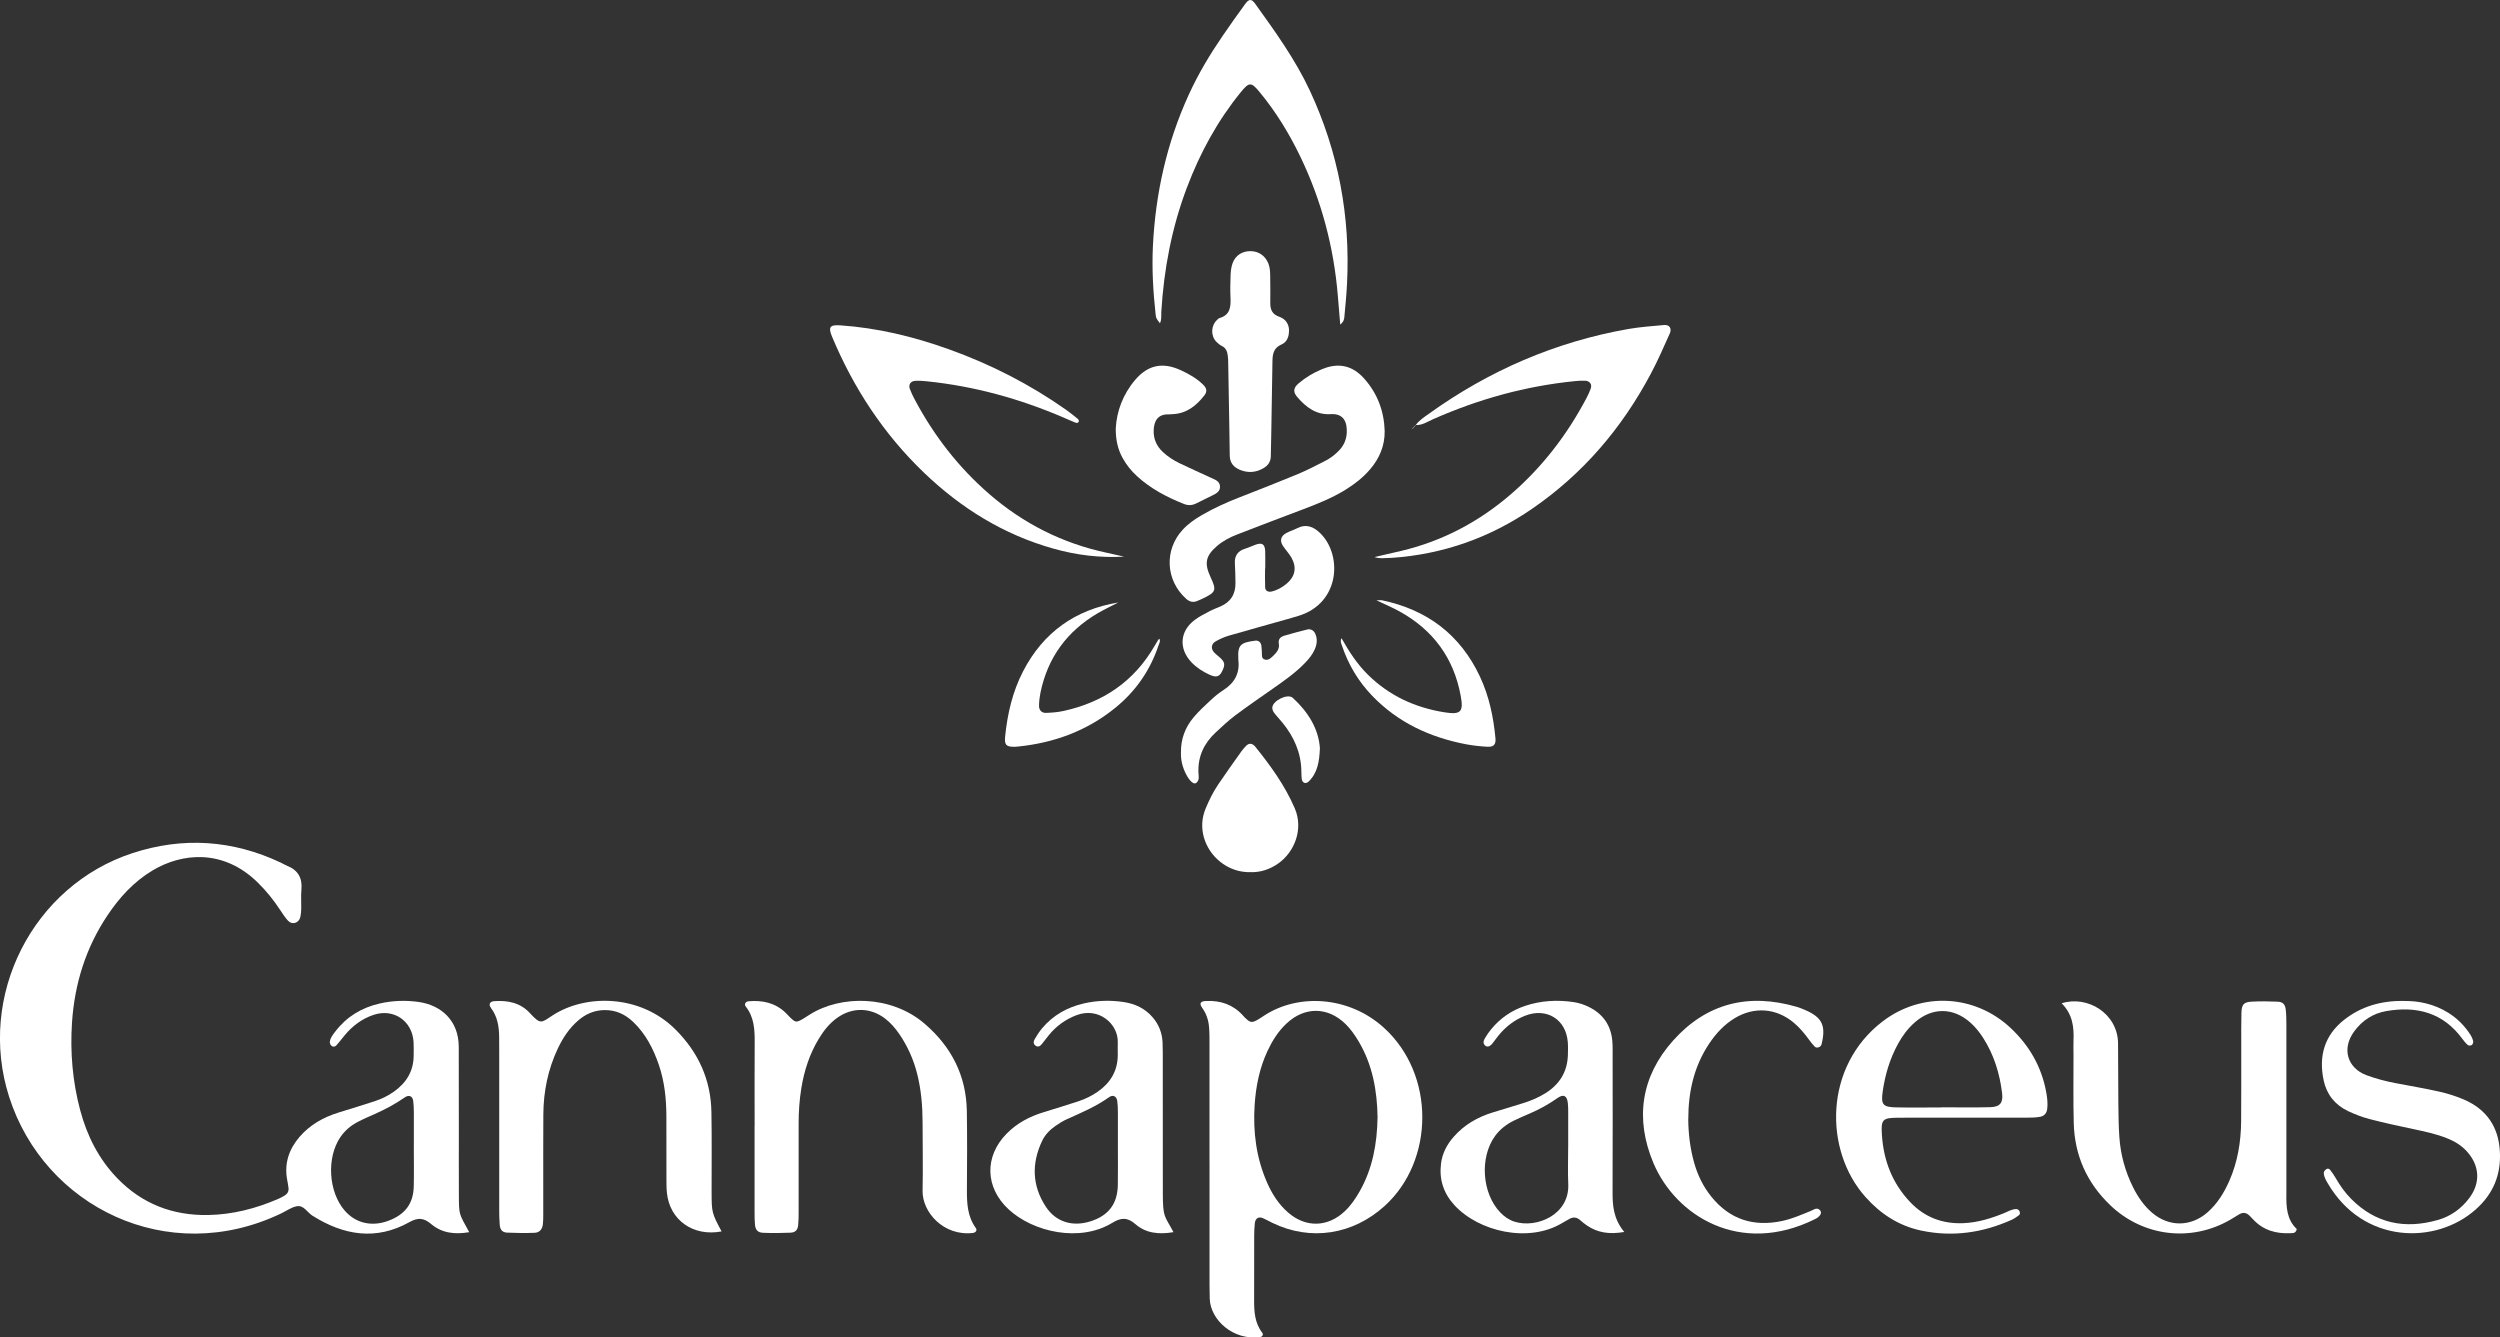 <?xml version="1.0" encoding="UTF-8"?><svg id="Layer_1" xmlns="http://www.w3.org/2000/svg" viewBox="0 0 828.32 443.15"><rect x="0" y="0" width="828.32" height="443.15" fill="#333333" stroke="none"/><defs><style>.cls-1{fill:#fff;}</style></defs><path class="cls-1" d="m155.5,408.25c-4.89.85-9.12.27-12.6-2.66-2.45-2.07-4.36-2.28-7.24-.67-11.1,6.2-21.81,4.39-32.17-2.15-1.71-1.08-2.84-3.52-5.13-3.11-1.82.32-3.47,1.55-5.2,2.38-37.65,18.04-78.51-2.29-90.13-38.61-10.72-33.5,7.83-69.98,40.91-80.78,16.67-5.44,33.11-4.36,49.05,3.14.72.34,1.4.78,2.14,1.07,3.6,1.43,5.1,4.04,4.74,7.9-.19,2.06-.02,4.16-.06,6.24-.02.95-.09,1.93-.3,2.85-.47,2-2.68,2.69-4.06,1.23-.98-1.04-1.76-2.27-2.55-3.47-2.2-3.36-4.69-6.46-7.57-9.27-11.41-11.15-25.07-9.77-34.82-3.91-6.16,3.7-10.89,8.87-14.85,14.78-7.22,10.76-10.94,22.71-11.8,35.57-.65,9.8.17,19.51,2.7,29.02,2.26,8.48,6.09,16.13,12.24,22.52,8.26,8.57,18.42,12.46,30.2,12.25,8.1-.15,15.82-2.15,23.23-5.36.73-.32,1.44-.69,2.12-1.11.88-.54,1.35-1.38,1.25-2.41-.09-.95-.29-1.9-.46-2.84-.99-5.43.62-10.13,4.15-14.22,3.45-3.98,7.88-6.46,12.87-8.01,3.97-1.23,7.95-2.44,11.9-3.73,2.29-.74,4.45-1.78,6.43-3.18,4.19-2.96,6.59-6.88,6.57-12.13,0-1.44.06-2.88-.03-4.32-.41-6.98-6.57-11.22-13.19-9.03-3.9,1.29-7.07,3.68-9.67,6.83-.91,1.11-1.77,2.26-2.74,3.32-.47.52-1.2.55-1.7.02-.29-.3-.5-.86-.44-1.26.18-1.31,1.02-2.33,1.79-3.34,3.74-4.92,8.71-7.93,14.69-9.3,4.25-.98,8.57-1.13,12.88-.53,7.48,1.04,13.35,6.12,13.35,14.94,0,9.6.02,19.2.03,28.79,0,6.72-.03,13.44.01,20.16.04,6.87-.02,6.05,3.43,12.41Zm-18.4-28.14h.02c0-3.84.02-7.68,0-11.51,0-1.28-.05-2.56-.21-3.82-.2-1.6-1.39-2.15-2.76-1.2-3.17,2.19-6.54,4-10.06,5.56-1.9.84-3.81,1.66-5.65,2.63-2.29,1.21-4.23,2.87-5.69,5.03-4.6,6.8-3.93,18.06,1.44,24.28,3.61,4.18,8.91,5.45,14.4,3.43,5.61-2.06,8.37-5.69,8.5-11.44.1-4.32.02-8.63.02-12.95Z"/><path class="cls-1" d="m400.74,385.24c0-13.27,0-26.53,0-39.8,0-1.76,0-3.52-.16-5.27-.2-2.26-.9-4.34-2.25-6.23-1.08-1.51-.61-2.2,1.3-2.29,4.72-.2,8.83,1.15,12.09,4.7.22.24.42.48.65.71,1.91,1.87,2.39,1.95,4.54.69.69-.4,1.34-.87,2.01-1.3,11.37-7.39,28.04-6.37,39.52,3.99,17.23,15.56,16.8,44.13.4,59.07-10.49,9.56-24.56,11.86-37.35,5.62-1.01-.49-1.98-1.05-3-1.5-1.43-.63-2.51-.04-2.72,1.58-.18,1.42-.21,2.87-.22,4.3-.02,7.03.01,14.07-.02,21.1-.02,3.88.16,7.68,2.68,10.95.46.59.1,1.32-.64,1.43-8.97,1.29-16.54-5.72-16.75-12.68-.05-1.6-.07-3.2-.07-4.79,0-13.43,0-26.85,0-40.28h0Zm55.69-14.96c-.14-8.86-1.64-17.42-6.26-25.21-1.23-2.07-2.58-4.03-4.3-5.73-5.91-5.82-13.6-5.89-19.65-.19-2.72,2.56-4.66,5.65-6.23,9-2.68,5.72-3.9,11.81-4.3,18.06-.56,8.89.55,17.53,4.18,25.74,1.63,3.69,3.78,7.03,6.83,9.72,5.89,5.19,13.27,5.01,18.96-.44,1.98-1.89,3.49-4.14,4.84-6.51,4.3-7.57,5.77-15.82,5.92-24.44Z"/><path class="cls-1" d="m683.07,332.42c8.6-2.73,18.6,3.4,18.7,13.27.07,6.71.03,13.43.1,20.14.04,3.67.08,7.36.34,11.02.41,5.8,1.94,11.33,4.54,16.54,1.58,3.17,3.56,6.07,6.27,8.4,5.56,4.77,12.81,4.75,18.34-.06,3.32-2.9,5.56-6.57,7.31-10.56,2.73-6.25,3.82-12.85,3.88-19.62.07-8.31.03-16.62.04-24.94,0-3.68-.04-7.35.06-11.03.07-2.74.74-3.55,3.31-3.7,2.86-.17,5.75-.11,8.62,0,1.8.07,2.55.84,2.76,2.69.19,1.74.19,3.51.2,5.26.01,16.94,0,33.89,0,50.83,0,1.6.03,3.2,0,4.8-.09,4.39.12,8.68,3.45,11.75-.35,1.49-1.27,1.33-2.02,1.37-4.86.26-9.18-.97-12.57-4.69-.32-.35-.67-.68-1-1.03-1.01-1.07-2.17-1.29-3.45-.55-.97.56-1.9,1.17-2.87,1.74-12.98,7.61-28.97,5.7-39.86-4.7-7.8-7.44-11.86-16.57-12.13-27.29-.19-7.51-.07-15.02-.08-22.54,0-1.6-.06-3.2,0-4.79.19-4.43-.28-8.65-3.93-12.32Z"/><path class="cls-1" d="m239.05,408.01c-9.41,1.78-17.15-3.79-18.08-12.75-.17-1.59-.15-3.19-.16-4.79-.02-6.88,0-13.75-.02-20.63-.02-5.79-.61-11.5-2.49-17.01-1.83-5.35-4.37-10.3-8.54-14.26-2.66-2.53-5.75-3.95-9.49-3.9-3.37.04-6.22,1.3-8.72,3.46-2.96,2.55-5.06,5.75-6.72,9.25-3.27,6.91-4.76,14.23-4.81,21.84-.06,7.68-.02,15.35-.03,23.03,0,3.36,0,6.72,0,10.07,0,1.12,0,2.24-.13,3.35-.2,1.65-1.12,2.73-2.76,2.79-3.03.12-6.07.09-9.1-.06-1.54-.07-2.27-.92-2.42-2.48-.16-1.75-.18-3.51-.18-5.27-.01-17.43,0-34.86,0-52.29,0-1.6,0-3.2-.02-4.8-.03-3.42-.56-6.71-2.67-9.53-1.07-1.43-.18-2.22.97-2.31,4.5-.34,8.73.5,11.87,3.93,3.61,3.94,3.79,3.22,7.5.8,10.96-7.15,29.01-7.04,40.71,4.61,7.63,7.6,11.76,16.66,11.95,27.4.16,8.79.05,17.59.06,26.38.02,6.9.06,7.07,3.3,13.16Z"/><path class="cls-1" d="m250.03,373.11c0-9.28-.05-18.55.02-27.83.03-4.23-.2-8.32-2.99-11.83-.56-.71-.01-1.62.94-1.7,4.66-.4,8.92.5,12.39,3.9.46.45.87.94,1.33,1.38,1.9,1.84,2.09,1.86,4.53.42.69-.41,1.35-.85,2.03-1.28,10.33-6.54,27.04-6.51,38.14,3.07,8.83,7.62,13.73,17.16,13.92,28.89.14,8.64.09,17.27.03,25.91-.03,4.53.13,8.97,2.95,12.84.54.74-.02,1.53-1.01,1.64-9.71,1.09-16.78-6.91-16.63-14.03.15-7.51.01-15.03,0-22.55-.01-5.46-.46-10.86-1.8-16.17-1.19-4.7-3.12-9.06-5.85-13.07-1.36-1.99-2.91-3.82-4.85-5.28-4.8-3.62-10.7-3.73-15.64-.29-2.68,1.87-4.65,4.37-6.31,7.14-3.01,5-4.77,10.46-5.71,16.19-.65,3.95-.92,7.94-.91,11.95.03,9.76.01,19.51,0,29.27,0,1.44-.01,2.88-.16,4.31-.15,1.5-.91,2.36-2.48,2.43-3.03.14-6.07.17-9.1.04-1.82-.08-2.57-.94-2.73-2.72-.13-1.43-.12-2.88-.13-4.31,0-9.44,0-18.87,0-28.31Z"/><path class="cls-1" d="m444.06,107.56c-.3-3.58-.55-6.59-.8-9.6-1.34-16.11-5.41-31.49-12.42-46.06-3.69-7.66-8.1-14.89-13.54-21.45-2.74-3.31-3.41-3.32-6.18.08-7.75,9.51-13.53,20.16-17.86,31.61-5.03,13.28-7.63,27.06-8.49,41.19-.08,1.26.17,2.56-.46,3.77-1.24-1.66-1.28-1.65-1.43-3.03-.82-7.48-1.25-14.99-.89-22.51.85-17.43,4.58-34.19,11.85-50.12,3.13-6.87,6.98-13.31,11.23-19.52,2.44-3.56,4.93-7.09,7.48-10.58,1.28-1.76,2.12-1.78,3.34-.08,6.62,9.23,13.28,18.43,18.11,28.79,9.44,20.27,13.43,41.59,12.31,63.89-.18,3.67-.54,7.33-.88,10.99-.07.75-.12,1.58-1.38,2.63Z"/><path class="cls-1" d="m388.77,408.25c-4.89.84-9.16.32-12.57-2.66-2.69-2.35-4.82-2.17-7.65-.44-10.74,6.57-26.19,3.11-34.38-4.47-7.78-7.21-8.08-17.48-.66-25.05,3.45-3.52,7.65-5.72,12.32-7.14,3.82-1.17,7.64-2.35,11.44-3.59,2.29-.75,4.44-1.8,6.43-3.18,4.21-2.94,6.61-6.87,6.65-12.1.01-1.44-.05-2.88,0-4.32.17-5.99-6.25-11.73-13.63-8.96-3.68,1.38-6.75,3.62-9.23,6.66-.81.99-1.55,2.04-2.37,3.02-.55.66-1.28,1.02-2.07.4-.79-.61-.61-1.48-.2-2.16.73-1.23,1.51-2.46,2.43-3.56,3.63-4.32,8.3-6.95,13.76-8.22,4.42-1.02,8.89-1.14,13.35-.46,3.74.57,7.03,2.13,9.54,5.07,2.05,2.4,3.13,5.19,3.26,8.33.09,2.24.07,4.48.07,6.72,0,14.4-.02,28.8.02,43.19.02,8.27.56,7.3,3.52,12.91Zm-18.4-28.07h.02c0-3.84.02-7.67,0-11.51,0-1.28-.04-2.56-.2-3.82-.2-1.62-1.4-2.26-2.73-1.31-4.34,3.09-9.19,5.14-14,7.3-1.3.58-2.53,1.37-3.71,2.18-1.86,1.29-3.46,2.88-4.44,4.94-3.57,7.5-3.37,14.9,1.22,21.88,3.35,5.08,8.84,6.7,14.79,4.82,5.96-1.89,8.93-5.76,9.05-12.01.08-4.15.02-8.31.02-12.47Z"/><path class="cls-1" d="m538.14,408.19c-4.98.85-8.78.24-12.26-2.1-.79-.53-1.56-1.13-2.26-1.77-1.26-1.15-2.54-1.16-3.93-.29-.68.42-1.4.78-2.08,1.19-11.22,6.74-27.75,2.81-35.74-5.94-3.57-3.91-5.06-8.43-4.43-13.67.41-3.46,1.96-6.39,4.23-8.98,3.48-3.96,7.87-6.48,12.86-8.03,3.51-1.09,7.05-2.1,10.55-3.23,2.44-.78,4.79-1.8,6.98-3.17,4.68-2.93,7.27-7.09,7.43-12.67.04-1.44.08-2.89-.04-4.32-.62-7.52-7.07-11.46-14.15-8.67-3.5,1.38-6.39,3.61-8.77,6.51-.71.86-1.33,1.8-2.04,2.67-.87,1.07-1.76,1.31-2.41.71-.94-.86-.45-1.78.02-2.6.56-.96,1.21-1.89,1.92-2.75,3-3.69,6.79-6.3,11.3-7.81,5.26-1.76,10.67-2.05,16.12-1.24,1.71.26,3.44.83,5,1.6,4.65,2.29,7.33,6.07,7.77,11.29.15,1.75.1,3.52.1,5.28,0,14.88.06,29.75-.02,44.63-.02,4.56.26,8.96,3.87,13.35Zm-18.56-28.35h.01c0-3.67,0-7.34,0-11,0-1.12,0-2.24-.12-3.34-.28-2.5-1.44-3.09-3.47-1.66-2.88,2.03-5.94,3.72-9.18,5.11-1.76.76-3.52,1.5-5.24,2.35-2.46,1.21-4.61,2.86-6.23,5.1-5.16,7.1-4.34,18.99,1.73,25.31,1.35,1.41,2.9,2.5,4.77,3.08,7.2,2.25,18.23-2.23,17.76-12.51-.19-4.14-.03-8.29-.03-12.44Z"/><path class="cls-1" d="m650.48,370.32c-7.19,0-14.38-.04-21.57.01-5.25.04-5.74.56-5.37,5.88.58,8.4,3.46,15.86,9.33,22.05,4.81,5.08,10.73,7.3,17.67,7.01,4.7-.2,9.11-1.55,13.43-3.31,1.32-.54,2.56-1.34,4.05-1.36.53,0,.9.3,1.11.75.22.47.18.99-.23,1.3-.76.56-1.54,1.14-2.4,1.52-9.61,4.3-19.57,5.75-29.94,3.56-7.46-1.58-13.52-5.54-18.54-11.2-13.72-15.45-13.72-43.17,5.68-58.06,12.99-9.97,30.7-9,42.58,2.23,6.12,5.78,10.1,12.71,11.66,21.01.35,1.89.6,3.78.36,5.72-.18,1.47-1.05,2.37-2.41,2.61-1.41.24-2.86.27-4.29.27-7.03.02-14.06.01-21.09.01h0Zm-7.36-3.39s0-.03,0-.05c5.43,0,10.87.11,16.3-.04,3.23-.09,4.32-1.45,3.94-4.6-.8-6.58-2.71-12.81-6.33-18.43-1.22-1.89-2.62-3.63-4.32-5.11-5.64-4.94-12.56-4.95-18.24,0-2.31,2.02-4.12,4.45-5.59,7.13-2.73,4.97-4.31,10.31-5.1,15.89-.6,4.29.08,5.1,4.48,5.19,4.95.1,9.91.02,14.86.02Z"/><path class="cls-1" d="m469.05,140.89c1.12-1.61,2.77-2.64,4.32-3.76,19.92-14.3,41.88-23.84,66.06-28.11,3.93-.69,7.93-.96,11.91-1.33,1.76-.17,2.67,1.11,1.9,2.82-2.03,4.52-4.01,9.07-6.34,13.44-9.55,17.94-22.4,33.02-39.21,44.58-14.01,9.64-29.51,15.12-46.5,16.3-.96.07-1.92.09-2.87.11-.96.02-1.91,0-2.92-.37,2.99-.69,5.99-1.36,8.98-2.07,13.65-3.25,25.69-9.66,36.27-18.79,10.4-8.98,18.63-19.73,25.03-31.88.52-.99.99-2.01,1.37-3.06.5-1.41-.27-2.54-1.83-2.63-1.11-.06-2.23.02-3.34.13-16.37,1.63-32.01,5.96-47.04,12.62-1.88.83-3.64,2.08-5.85,1.93,0,0,.06.06.06.06Z"/><path class="cls-1" d="m372.52,184.43c-8.12.46-15.85-.51-23.44-2.64-16.54-4.64-30.65-13.39-42.97-25.21-13.35-12.81-23.26-27.95-30.4-44.96-1.36-3.25-.77-4.06,2.64-3.83,12.38.84,24.3,3.73,35.94,7.9,13.92,4.98,26.98,11.65,39.07,20.18,1.3.92,2.54,1.93,3.77,2.94.2.17.38.59.31.82-.17.58-.72.55-1.15.38-1.34-.53-2.65-1.12-3.97-1.69-14.49-6.23-29.53-10.38-45.24-11.99-1.27-.13-2.55-.22-3.82-.15-1.54.08-2.32,1.26-1.81,2.66.44,1.19,1,2.35,1.6,3.48,6.36,11.98,14.54,22.57,24.81,31.44,11.21,9.69,24.07,16.2,38.6,19.33,2.02.43,4.03.9,6.05,1.35Z"/><path class="cls-1" d="m458.78,142.83c.06,4.89-1.74,9.06-4.86,12.7-2.3,2.69-5.07,4.85-8.08,6.71-4.37,2.71-9.1,4.62-13.89,6.43-7.32,2.76-14.64,5.54-21.93,8.37-2.38.92-4.67,2.07-6.65,3.75-3.92,3.32-4.45,5.8-2.24,10.52,1.98,4.23,1.74,4.9-2.45,6.92-.72.35-1.45.68-2.19.96-1.33.5-2.45.14-3.51-.81-6.76-6.08-7.3-16.08-1.19-22.79,1.85-2.03,4.08-3.58,6.44-4.94,3.88-2.24,7.94-4.1,12.11-5.73,6.54-2.56,13.09-5.11,19.58-7.8,3.09-1.28,6.07-2.85,9.06-4.36,1.72-.87,3.25-2.03,4.6-3.41,1.64-1.67,2.53-3.66,2.64-5.99.16-3.32-.89-6.43-5.34-6.14-4.73.31-8.17-2.28-11.08-5.69-1.44-1.68-1.28-3.03.48-4.52,2.33-1.98,4.94-3.53,7.76-4.7,5.33-2.22,10.01-1.28,13.9,3.07,4.42,4.94,6.65,10.82,6.84,17.45Z"/><path class="cls-1" d="m796.33,331.66c5.03-.11,10.12.98,14.76,3.84,3.04,1.88,5.51,4.36,7.44,7.36.42.66.74,1.42.91,2.17.08.37-.17,1.01-.48,1.22-.31.21-1.04.23-1.3,0-.71-.62-1.32-1.37-1.88-2.14-6.35-8.6-15.05-10.85-25.09-9.12-4.41.76-8.02,3.09-10.69,6.75-4.35,5.96-1.99,12.23,4,14.47,3.16,1.18,6.4,2.03,9.7,2.66,4.87.93,9.76,1.75,14.59,2.84,2.79.63,5.58,1.51,8.19,2.65,7.42,3.25,11.35,9.01,11.8,17.15.43,7.71-2.2,14.04-7.97,19.19-13.24,11.8-37.3,11.53-49.06-8.64-.64-1.1-1.34-2.23-1.3-3.55.01-.38.42-.83.76-1.1.41-.32.99-.24,1.29.15.68.87,1.32,1.79,1.87,2.75,1.44,2.51,3.08,4.85,5.13,6.91,8.14,8.2,17.85,10.08,28.7,7,4.27-1.21,7.77-3.71,10.45-7.28,3.74-5,3.46-10.65-.7-15.33-1.85-2.08-4.15-3.48-6.71-4.49-3.59-1.42-7.33-2.22-11.09-3.01-4.85-1.02-9.69-2.07-14.49-3.32-2.46-.64-4.88-1.57-7.18-2.65-4.31-2.04-7.1-5.52-8.08-10.15-1.7-7.99.19-14.94,6.83-20.14,5.63-4.42,12.15-6.27,19.62-6.23Z"/><path class="cls-1" d="m559.36,370.79c.05,4.82.61,9.57,1.89,14.22,1.16,4.21,3.01,8.07,5.77,11.49,6.16,7.63,14.11,10.06,23.55,8.02,3.29-.71,6.37-2.08,9.48-3.34.94-.38,2.02-1.34,3.03-.12.68.82-.02,2.03-1.7,2.86-24.88,12.36-46.2-1.16-53.53-18.52-6.18-14.62-4.21-28.68,6.54-40.68,11.12-12.41,25.06-15.76,40.98-11.11.92.27,1.81.65,2.69,1.02,5.69,2.45,6.99,5.16,5.48,11.37-.23.95-1.59,1.45-2.27.77-.67-.67-1.26-1.43-1.82-2.2-1.51-2.08-3.13-4.05-5.1-5.7-5.79-4.87-13.12-5.44-19.6-1.51-3.48,2.11-6.18,5.04-8.43,8.39-5.07,7.57-6.94,16.04-6.94,25.02Z"/><path class="cls-1" d="m427.07,109.71c0,2.03-.78,3.7-2.49,4.43-2.57,1.1-2.94,3.13-2.98,5.46-.14,8.15-.26,16.3-.4,24.45-.04,2.4-.11,4.79-.15,7.19-.03,1.78-.96,3.01-2.41,3.87-2.5,1.48-5.15,1.66-7.82.56-2.08-.86-3.36-2.36-3.37-4.75-.02-3.36-.1-6.71-.15-10.07-.12-6.87-.24-13.74-.36-20.61-.01-.8-.04-1.6-.14-2.39-.17-1.29-.54-2.47-1.85-3.15-.7-.36-1.36-.86-1.91-1.42-1.97-2.04-1.84-5.41.24-7.32.23-.21.48-.49.76-.57,3.57-1.01,3.8-3.75,3.66-6.8-.12-2.55-.07-5.12.04-7.67.05-1.26.24-2.57.66-3.74.94-2.58,3.22-4,5.96-3.97,2.72.03,4.88,1.56,5.89,4.11.54,1.37.59,2.81.6,4.25.02,2.88.09,5.75.03,8.63-.05,2.3.55,3.92,3,4.76,2.13.73,3.26,2.49,3.22,4.74Z"/><path class="cls-1" d="m419.15,188.42c0,2.07-.07,4.15.03,6.21.05,1.1.96,1.61,2.06,1.37,1.92-.43,3.58-1.37,5.06-2.61,2.81-2.35,3.42-5.34,1.63-8.55-.77-1.38-1.9-2.56-2.79-3.88-1.21-1.8-.84-3.33,1.08-4.37,1.12-.6,2.37-.96,3.5-1.54,3.06-1.56,5.5-.58,7.76,1.66,6.78,6.68,6.67,20.94-4.59,26.32-2,.95-4.21,1.48-6.35,2.1-6.45,1.85-12.92,3.6-19.35,5.47-1.52.44-3,1.11-4.38,1.88-1.49.83-1.69,2.4-.57,3.64.63.71,1.44,1.25,2.13,1.91,1.39,1.33,1.54,2.12.81,3.82-1.02,2.4-2.04,2.79-4.49,1.67-2.19-1-4.21-2.29-5.89-4.05-4.33-4.53-3.93-10.35,1.07-14.09,1.52-1.14,3.26-2,4.95-2.89,1.12-.6,2.34-1.03,3.51-1.54,3.48-1.51,5.1-4.18,5.01-7.94-.05-2.08-.05-4.15-.19-6.22-.18-2.62.93-4.24,3.44-5.01,1.22-.37,2.37-.96,3.58-1.37,2.05-.69,2.94-.04,3.02,2.25.07,1.91.01,3.83.01,5.75-.02,0-.03,0-.05,0Z"/><path class="cls-1" d="m414.24,288.97c-10.66.21-19-10.84-14.8-21.03,1.16-2.82,2.51-5.54,4.21-8.06,2.5-3.71,5.11-7.34,7.7-10.99.46-.65,1-1.25,1.56-1.81.82-.82,1.74-.84,2.55-.13.12.11.25.2.35.33,5.13,6.36,9.9,12.94,13.17,20.5,3,6.93-.11,14.55-5.43,18.29-2.83,2-5.97,3.02-9.31,2.9Z"/><path class="cls-1" d="m369.69,141.83c.31-5.55,2.36-11.2,6.44-15.98,4.23-4.95,9.11-5.94,15.07-3.2,2.77,1.27,5.42,2.76,7.59,4.97,1.1,1.12,1.19,2.2.22,3.43-2.66,3.37-5.82,5.94-10.37,6.16-.48.02-.96.09-1.44.08-3.74-.1-4.82,2.38-4.95,5.17-.13,2.86.91,5.31,3.03,7.29,1.65,1.55,3.54,2.76,5.55,3.74,3.46,1.67,6.97,3.21,10.45,4.83,1.29.6,2.83,1.07,2.94,2.8.11,1.75-1.3,2.42-2.6,3.07-1.72.86-3.46,1.67-5.16,2.55-1.36.7-2.68.82-4.14.25-5.7-2.25-11.05-5.06-15.6-9.23-1.9-1.74-3.5-3.72-4.75-5.99-1.58-2.87-2.32-5.94-2.29-9.93Z"/><path class="cls-1" d="m444.5,211.48c2.46,4.41,5.15,8.53,8.7,12.04,7.08,6.99,15.64,10.93,25.35,12.48,5.5.88,6.41-.12,5.42-5.48-2.32-12.6-9.22-21.89-20.41-28.02-2.36-1.29-4.86-2.34-7.51-3.6.82,0,1.44-.11,2.01.02,14.86,3.17,25.79,11.4,32.29,25.26,3.02,6.44,4.46,13.3,5.13,20.34.21,2.14-.54,3.02-2.69,2.9-2.38-.14-4.78-.39-7.13-.84-11.89-2.29-22.46-7.17-30.98-16.01-4.62-4.79-7.95-10.37-10.06-16.68-.24-.72-.63-1.44-.15-2.4Z"/><path class="cls-1" d="m370.57,199.6c-2.26,1.17-4.58,2.25-6.78,3.53-10.22,5.97-16.65,14.72-19.05,26.35-.29,1.4-.45,2.84-.48,4.27-.04,1.53.85,2.5,2.32,2.45,1.91-.07,3.84-.21,5.7-.62,13.17-2.84,23.46-9.78,30.27-21.58.4-.69.81-1.37,1.23-2.05.08-.12.21-.21.34-.32.45.78-.02,1.48-.26,2.18-2.75,8.26-7.52,15.15-14.24,20.64-9.45,7.71-20.42,11.72-32.49,12.92-.32.03-.64.05-.96.06-2.77.05-3.42-.61-3.14-3.39.76-7.53,2.44-14.83,5.94-21.6,6.67-12.92,17.33-20.49,31.59-22.83Z"/><path class="cls-1" d="m391.28,249.4c-.07-4.56,1.42-8.4,4.16-11.68,1.73-2.07,3.75-3.92,5.73-5.77,1.28-1.19,2.66-2.33,4.13-3.27,3.73-2.38,5.56-5.62,4.99-10.09-.02-.16,0-.32-.01-.48-.23-4.57.96-5.22,5.62-5.84,1.06-.14,1.85.53,2.02,1.59.1.63.08,1.28.16,1.91.13,1.04-.35,2.48,1.13,2.8,1.18.26,2.05-.72,2.86-1.49,1.08-1.03,1.91-2.22,1.64-3.8-.29-1.68.7-2.34,2.02-2.72,2.46-.71,4.92-1.38,7.4-1.99,1.17-.29,2.2.34,2.68,1.46.74,1.73.54,3.43-.19,5.11-.77,1.79-2.01,3.25-3.35,4.63-3.14,3.23-6.81,5.79-10.48,8.36-4.19,2.94-8.41,5.82-12.5,8.89-2.29,1.72-4.4,3.7-6.5,5.66-3.82,3.55-5.9,7.87-5.72,13.19.04,1.2.48,2.62-.75,3.56-.78.59-2.14-.59-3.32-2.86-1.2-2.31-1.81-4.77-1.72-7.17Z"/><path class="cls-1" d="m437.32,247.86c-.18,4.6-.81,8.32-3.82,11.17-.29.28-.89.48-1.25.38-.37-.11-.81-.6-.88-.98-.17-.93-.18-1.9-.19-2.85-.08-6.17-2.44-11.45-6.28-16.16-.9-1.11-1.92-2.14-2.77-3.28-.35-.47-.63-1.17-.58-1.74.19-2.31,5.13-4.7,6.78-3.19,5.08,4.66,8.54,10.23,8.99,16.65Z"/><polygon class="cls-1" points="467.94 141.97 467.77 142.14 468.02 142.05 467.94 141.97"/><path class="cls-1" d="m360.46,141.87l-.07.04.07-.04Z"/><path class="cls-1" d="m468.02,142.05c.35-.38.69-.77,1.04-1.15,0,0-.06-.06-.06-.07-.35.38-.7.76-1.05,1.14,0,0,.07.08.07.08Z"/><path class="cls-1" d="m360.39,141.91s.07-.04.07-.04-.07.04-.07.04Z"/></svg>